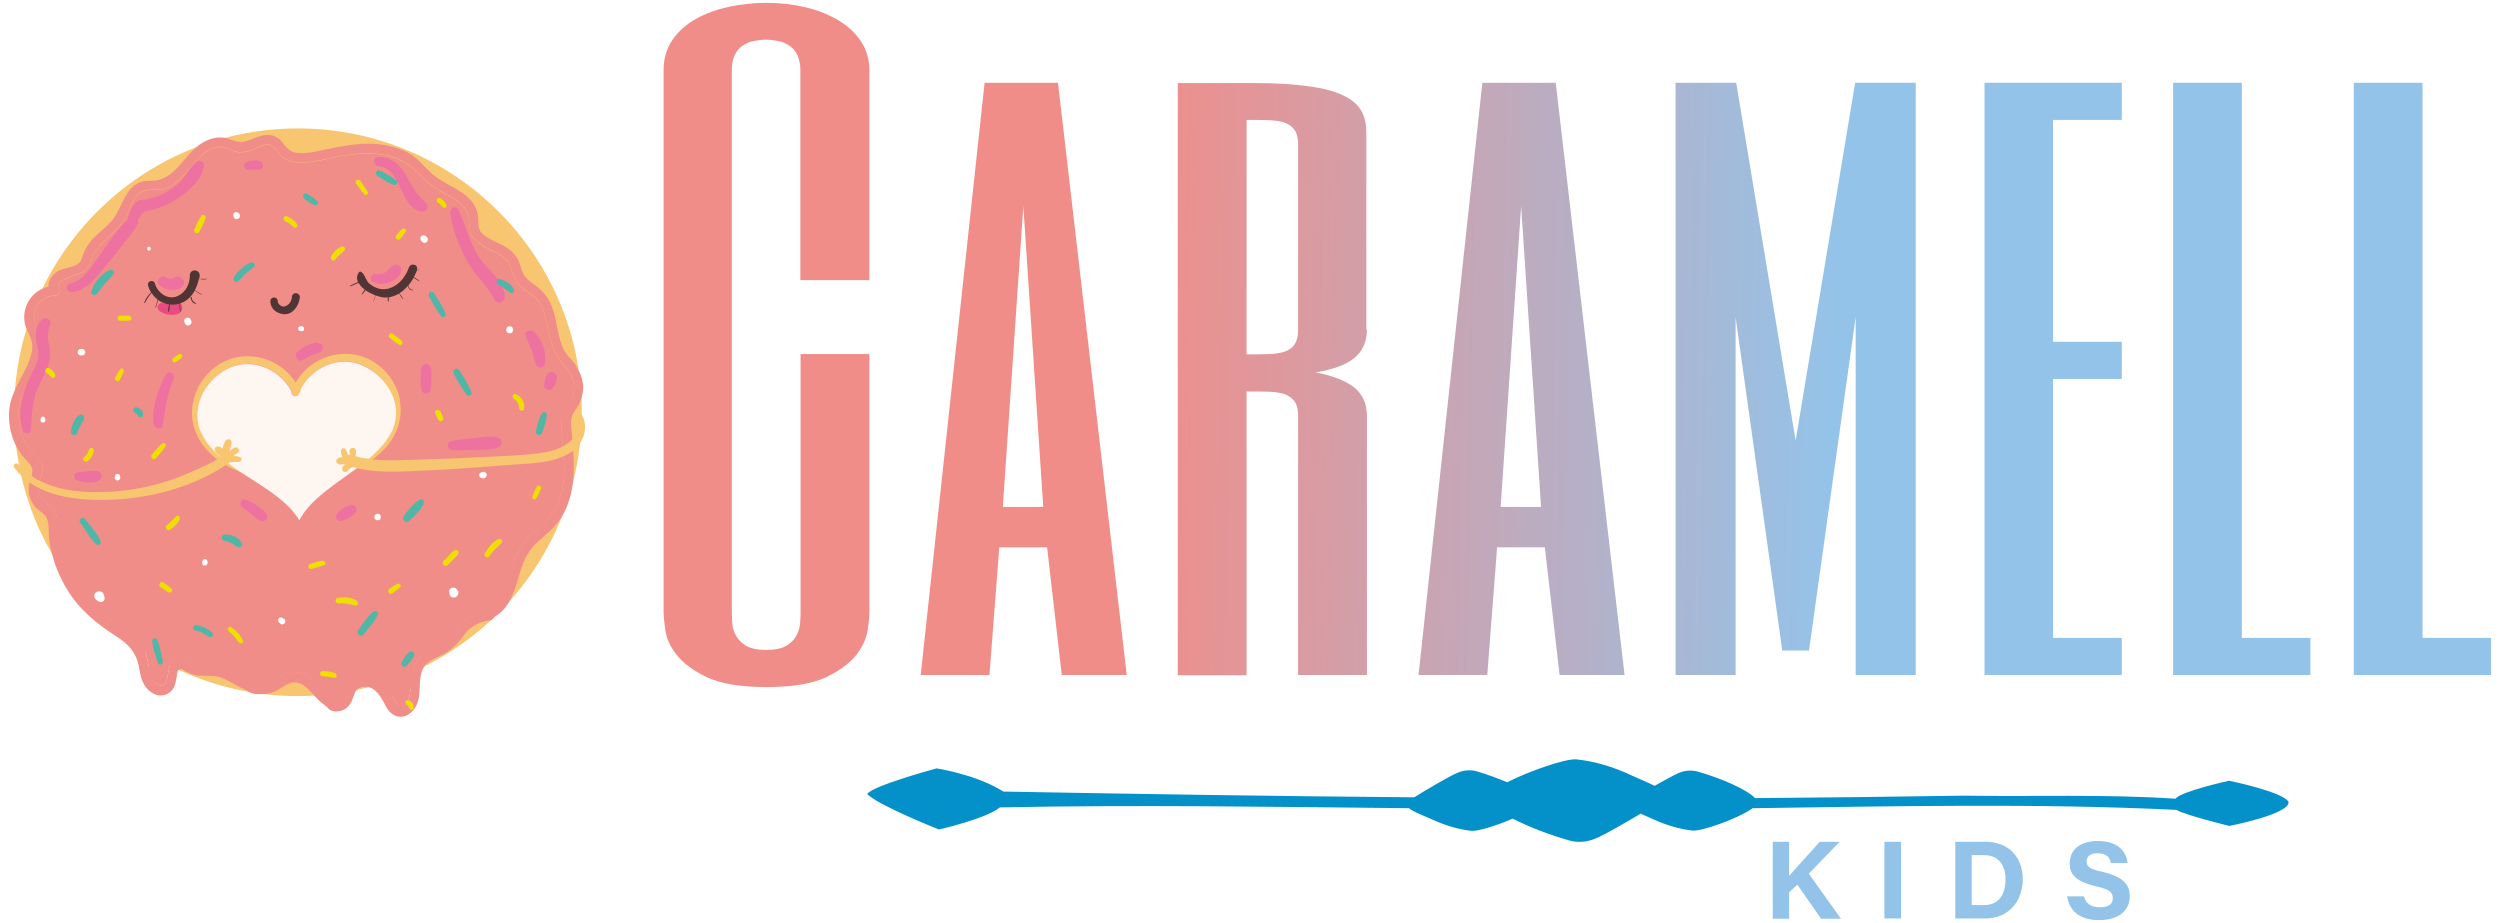 <?xml version="1.0" encoding="UTF-8"?>
<!DOCTYPE svg PUBLIC "-//W3C//DTD SVG 1.1//EN" "http://www.w3.org/Graphics/SVG/1.1/DTD/svg11.dtd">
<!-- Creator: CorelDRAW 2018 -->
<svg xmlns="http://www.w3.org/2000/svg" xml:space="preserve" width="344px" height="127px" version="1.1" style="shape-rendering:geometricPrecision; text-rendering:geometricPrecision; image-rendering:optimizeQuality; fill-rule:evenodd; clip-rule:evenodd"
viewBox="0 0 344 127"
 xmlns:xlink="http://www.w3.org/1999/xlink" id="logo">
 <defs>
  <style type="text/css">
   <![CDATA[
    #logo .fil18 {fill:#0490C9;fill-rule:nonzero}
    #logo .fil8 {fill:#503534;fill-rule:nonzero}
    #logo .fil7 {fill:#50B7A7;fill-rule:nonzero}
    #logo .fil19 {fill:#94C3E9;fill-rule:nonzero}
    #logo .fil3 {fill:#E94B81;fill-rule:nonzero}
    #logo .fil5 {fill:#EC638E;fill-rule:nonzero}
    #logo .fil4 {fill:#ED72A0;fill-rule:nonzero}
    #logo .fil9 {fill:#EFDF00;fill-rule:nonzero}
    #logo .fil1 {fill:#F18D89;fill-rule:nonzero}
    #logo .fil0 {fill:#F8C671;fill-rule:nonzero}
    #logo .fil2 {fill:#FEF7F1;fill-rule:nonzero}
    #logo .fil6 {fill:#FEFEFE;fill-rule:nonzero}
    #logo .fil10 {fill:url(#id0)}
    #logo .fil12 {fill:url(#id1)}
    #logo .fil17 {fill:url(#id2)}
    #logo .fil13 {fill:url(#id3)}
    #logo .fil16 {fill:url(#id4)}
    #logo .fil11 {fill:url(#id5)}
    #logo .fil14 {fill:url(#id6)}
    #logo .fil15 {fill:url(#id7)}
   ]]>
  </style>
  <linearGradient id="id0" gradientUnits="userSpaceOnUse" x1="155.87" y1="48.42" x2="252.57" y2="50.19">
   <stop offset="0" style="stop-opacity:1; stop-color:#F18D89"/>
   <stop offset="1" style="stop-opacity:1; stop-color:#94C3E9"/>
  </linearGradient>
  <linearGradient id="id1" gradientUnits="userSpaceOnUse" xlink:href="#id0" x1="155.79" y1="51.92" x2="252.49" y2="53.68">
  </linearGradient>
  <linearGradient id="id2" gradientUnits="userSpaceOnUse" xlink:href="#id0" x1="180.69" y1="49.44" x2="277.39" y2="51.2">
  </linearGradient>
  <linearGradient id="id3" gradientUnits="userSpaceOnUse" xlink:href="#id0" x1="155.79" y1="51.24" x2="252.49" y2="53">
  </linearGradient>
  <linearGradient id="id4" gradientUnits="userSpaceOnUse" xlink:href="#id0" x1="155.83" y1="49.44" x2="252.53" y2="51.2">
  </linearGradient>
  <linearGradient id="id5" gradientUnits="userSpaceOnUse" xlink:href="#id0" x1="155.79" y1="52.52" x2="252.49" y2="54.28">
  </linearGradient>
  <linearGradient id="id6" gradientUnits="userSpaceOnUse" xlink:href="#id0" x1="155.83" y1="50.49" x2="252.53" y2="52.25">
  </linearGradient>
  <linearGradient id="id7" gradientUnits="userSpaceOnUse" xlink:href="#id0" x1="155.82" y1="49.81" x2="252.53" y2="51.58">
  </linearGradient>
 </defs>
 <g id="Layer_x0020_1">
  <g id="_664370200">
   <g>
    <path class="fil0" d="M80.05 56.72c0,21.56 -17.5,39.06 -39.06,39.06 -21.55,0 -39.05,-17.5 -39.05,-39.06 0,-21.55 17.5,-39.05 39.05,-39.05 21.56,0 39.06,17.5 39.06,39.05z"/>
    <path class="fil1" d="M78.77 54.54c-0.34,1.13 -1.39,1.77 -1.46,3.01 -0.16,2.81 0.52,5.63 0.26,8.45 -0.26,3.04 -1.69,5.37 -4.06,7.21 -1.72,1.35 -2.55,3.04 -3.19,5.1 -0.6,1.96 -1.01,4.25 -2.93,5.38 -0.15,0.11 -0.26,0.22 -0.3,0.37 -1.2,0.19 -2.29,0.64 -3.27,1.43 -0.15,0.04 -0.26,0.11 -0.37,0.26 -1.17,1.58 -2.37,3 -4.21,3.76 -1.31,0.56 -2.1,1.38 -2.48,2.74 -0.41,1.46 -0.03,3.15 -0.78,4.5 -0.79,1.43 -1.62,-0.26 -2,-0.94 -0.37,-0.71 -0.9,-1.35 -1.54,-1.87 -0.93,-0.79 -2.14,-0.98 -3.3,-0.68 -1.46,0.41 -1.58,1.8 -2.14,2.97 -0.53,1.05 -3.34,-2.07 -3.68,-2.41 -0.86,-0.82 -1.88,-1.42 -3.12,-1.35 -1.57,0.11 -2.59,1.65 -4.17,1.73 -1.53,0.04 -3.11,-1.32 -4.46,-1.95 -1.51,-0.72 -2.93,-0.38 -4.51,-0.72 -1.01,-0.18 -2.29,-1.8 -3.34,-0.56 -0.79,0.94 -0.38,2.25 -1.09,3.15 -0.45,0.6 -1.39,-0.26 -1.62,-0.56 -0.3,-0.37 -0.37,-0.94 -0.45,-1.39 -0.18,-0.94 -0.3,-1.8 -0.67,-2.7 -0.53,-1.28 -1.77,-2.18 -2.86,-2.93 -1.54,-1.05 -3.04,-1.95 -4.35,-3.27 -3.08,-3.08 -4.4,-7.1 -4.73,-11.34 -0.04,-0.64 -0.23,-1.43 -0.72,-1.92 -0.9,-0.9 -1.88,-1.31 -1.99,-2.74 -0.07,-0.9 0.56,-1.8 0.64,-2.74 0.07,-0.82 -0.64,-1.5 -1.17,-2.03 -1.53,-1.5 -2.21,-3.64 -2.14,-5.74 0.08,-2.25 1.54,-4.17 2.45,-6.12 0.75,-1.65 0.97,-3.34 0.3,-5.07 -0.42,-1.02 -0.83,-1.8 -0.53,-2.89 0.34,-1.21 1.54,-2.03 2.74,-2.03 0.23,0 0.42,-0.11 0.53,-0.26 0.22,-0.19 0.3,-0.49 0.07,-0.79 -0.82,-1.2 3.12,-1.84 3.65,-2.44 0.45,-0.49 0.63,-0.98 0.86,-1.62 0.3,-0.97 0.94,-1.65 1.69,-2.36 1.01,-0.98 2.1,-1.84 2.85,-3.08 0.75,-1.28 1.05,-3.35 2.63,-3.87 0.83,-0.26 1.88,0 2.74,-0.23 0.57,-0.15 1.13,-0.48 1.62,-0.86 1.39,-1.09 2.33,-2.59 3.56,-3.79 0.83,-0.76 1.88,-1.32 3.01,-1.13 0.79,0.15 1.46,0.71 2.29,0.71 0.64,0 1.24,-0.15 1.84,-0.37 0.83,-0.34 1.88,-1.13 2.74,-0.38 0.53,0.49 0.83,1.13 1.43,1.54 0.45,0.34 1.13,0.53 1.65,0.57 1.77,0.22 3.46,-0.27 5.15,-0.64 3.98,-0.79 8.41,-1.17 11.49,1.95 1.05,1.09 2.03,1.99 3.38,2.74 1.27,0.71 2.78,1.35 3.49,2.67 0.68,1.2 -0.04,2.66 1.01,3.79 0.83,0.9 1.96,1.39 3.05,1.95 0.82,0.42 1.61,0.9 1.95,1.84 0.41,1.05 0.52,1.88 1.35,2.71 0.83,0.82 1.92,1.27 2.63,2.25 0.64,0.94 0.86,2.1 1.09,3.19 0.45,2.18 0.94,4.02 2.48,5.71 1.08,1.2 1.54,2.48 1.08,4.06l-0.07 0.03zm0.53 -4.24c-0.49,-0.68 -1.09,-1.2 -1.54,-1.88 -0.45,-0.64 -0.64,-1.42 -0.83,-2.18 -0.38,-1.46 -0.49,-3 -1.13,-4.39 -0.56,-1.28 -1.42,-2.1 -2.55,-2.89 -0.9,-0.64 -1.35,-1.2 -1.61,-2.29 -0.19,-0.68 -0.46,-1.24 -0.94,-1.77 -0.72,-0.86 -1.88,-1.31 -2.86,-1.8 -0.52,-0.26 -1.05,-0.56 -1.5,-0.98 -0.75,-0.71 -0.41,-1.76 -0.6,-2.66 -0.56,-2.71 -3.46,-3.57 -5.48,-4.92 -1.28,-0.83 -2.14,-2.14 -3.35,-3.04 -1.16,-0.87 -2.59,-1.28 -3.98,-1.54 -3.26,-0.6 -6.57,0.33 -9.76,0.94 -0.71,0.15 -1.39,0.18 -2.1,0.15 -1.09,-0.04 -1.62,-0.68 -2.22,-1.47 -0.71,-0.9 -1.58,-1.16 -2.7,-0.94 -1.62,0.34 -2.41,1.35 -4.17,0.64 -1.43,-0.6 -2.67,-0.45 -4.02,0.3 -2.78,1.58 -3.68,5.37 -7.32,5.3 -2.86,-0.08 -3.5,2.51 -4.62,4.58 -0.68,1.24 -1.92,2.1 -2.89,3.04 -0.94,0.86 -1.51,1.88 -1.88,3.08 -0.45,1.43 -2.59,1.05 -3.61,1.95 -0.6,0.53 -1.05,1.2 -0.97,1.92 -2.22,0.49 -3.68,2.66 -3.27,4.99 0.15,0.79 0.64,1.54 0.9,2.33 0.3,0.9 0.08,1.84 -0.22,2.67 -0.57,1.69 -1.66,3.19 -2.29,4.84 -1.13,2.78 -0.49,6.35 1.46,8.64 0.79,0.9 1.54,1.31 1.05,2.66 -0.26,0.72 -0.41,1.36 -0.34,2.11 0.04,0.64 0.3,1.2 0.64,1.76 0.49,0.79 1.54,1.09 1.88,1.96 0.3,0.75 0.19,1.8 0.26,2.62 0.08,0.75 0.23,1.47 0.42,2.18 0.41,1.65 1.09,3.23 1.95,4.7 1.69,2.89 4.13,4.88 6.87,6.64 1.65,1.05 2.74,2.18 3.12,4.13 0.26,1.54 0.52,2.89 1.95,3.72 0.9,0.53 2.03,0.34 2.67,-0.49 0.3,-0.41 0.45,-0.9 0.52,-1.42 0.08,-0.3 0.08,-0.61 0.15,-0.91 0.15,-0.86 0.94,-0.41 1.39,-0.11 0.98,0.64 2.14,0.53 3.27,0.53 1.24,0 2.37,0.67 3.42,1.27 1.84,1.02 3.6,1.77 5.59,0.76 1.17,-0.61 2.07,-1.62 3.46,-0.87 0.86,0.49 1.54,1.39 2.21,2.07 1.17,1.16 3.16,2.48 4.4,0.71 0.75,-1.05 0.41,-2.44 2.14,-2.44 1.42,-0.04 2.29,1.62 2.81,2.67 0.98,1.84 2.78,1.95 3.98,0.3 1.36,-1.84 -0.11,-4.96 1.96,-6.39 0.94,-0.64 2.02,-0.94 2.93,-1.65 0.93,-0.71 1.65,-1.69 2.36,-2.63 0.04,-0.04 0.11,-0.07 0.15,-0.11 0.83,-0.75 1.84,-1.2 2.93,-1.32 0.34,-0.03 0.53,-0.26 0.6,-0.48 0,0 0,0 0.04,0 2.37,-1.35 2.89,-4.1 3.64,-6.5 0.49,-1.58 1.17,-2.82 2.41,-3.91 1.42,-1.23 2.7,-2.25 3.56,-3.98 1.77,-3.45 1.35,-7.51 1.02,-11.22 -0.12,-1.09 -0.19,-1.92 0.49,-2.82 0.45,-0.6 0.75,-1.2 0.93,-1.92 0.42,-1.46 0,-3.04 -0.86,-4.2l0.08 -0.04z"/>
    <path class="fil1" d="M77.31 57.58c-0.16,2.82 0.52,5.64 0.26,8.45 -0.26,3.05 -1.69,5.38 -4.06,7.22 -1.72,1.35 -2.55,3.04 -3.19,5.1 -0.6,1.95 -1.01,4.25 -2.93,5.37 -0.15,0.12 -0.26,0.23 -0.3,0.38 -1.2,0.19 -2.29,0.64 -3.27,1.43 -0.15,0.03 -0.26,0.11 -0.37,0.26 -1.17,1.58 -2.37,3 -4.21,3.75 -1.31,0.57 -2.1,1.39 -2.48,2.74 -0.41,1.47 -0.03,3.16 -0.78,4.51 -0.79,1.43 -1.62,-0.26 -2,-0.94 -0.37,-0.71 -0.9,-1.35 -1.54,-1.88 -0.93,-0.78 -2.14,-0.97 -3.3,-0.67 -1.46,0.41 -1.58,1.8 -2.14,2.97 -0.53,1.05 -3.34,-2.07 -3.68,-2.41 -0.86,-0.82 -1.88,-1.43 -3.12,-1.35 -1.57,0.11 -2.59,1.65 -4.17,1.73 -1.53,0.03 -3.11,-1.32 -4.46,-1.96 -1.51,-0.71 -2.93,-0.37 -4.51,-0.71 -1.01,-0.19 -2.29,-1.8 -3.34,-0.56 -0.79,0.94 -0.38,2.25 -1.09,3.15 -0.45,0.6 -1.39,-0.26 -1.62,-0.56 -0.3,-0.38 -0.37,-0.94 -0.45,-1.39 -0.18,-0.94 -0.3,-1.8 -0.67,-2.7 -0.53,-1.28 -1.77,-2.18 -2.86,-2.93 -1.54,-1.05 -3.04,-1.96 -4.35,-3.27 -3.08,-3.08 -4.4,-7.1 -4.73,-11.34 -0.04,-0.64 -0.23,-1.43 -0.72,-1.92 -0.9,-0.9 -1.88,-1.31 -1.99,-2.74 -0.07,-0.9 0.56,-1.8 0.64,-2.74 0.07,-0.83 -0.64,-1.5 -1.17,-2.03 -1.53,-1.5 -2.21,-3.64 -2.14,-5.74 0.08,-2.26 1.54,-4.17 2.45,-6.12 0.75,-1.66 0.97,-3.35 0.3,-5.07 -0.42,-1.02 -0.83,-1.81 -0.53,-2.9 0.34,-1.2 1.54,-2.02 2.74,-2.02 0.23,0 0.42,-0.12 0.53,-0.27 0.22,-0.18 0.3,-0.48 0.07,-0.79 -0.82,-1.2 3.12,-1.84 3.65,-2.44 0.45,-0.48 0.63,-0.97 0.86,-1.61 0.3,-0.98 0.94,-1.65 1.69,-2.37 1.01,-0.97 2.1,-1.84 2.85,-3.08 0.75,-1.27 1.05,-3.34 2.63,-3.86 0.83,-0.27 1.88,0 2.74,-0.23 0.57,-0.15 1.13,-0.49 1.62,-0.86 1.39,-1.09 2.33,-2.59 3.56,-3.8 0.83,-0.75 1.88,-1.31 3.01,-1.12 0.79,0.15 1.46,0.71 2.29,0.71 0.64,0 1.24,-0.15 1.84,-0.38 0.83,-0.33 1.88,-1.12 2.74,-0.37 0.53,0.49 0.83,1.13 1.43,1.54 0.45,0.34 1.13,0.53 1.65,0.56 1.77,0.23 3.46,-0.26 5.15,-0.64 3.98,-0.78 8.41,-1.16 11.49,1.96 1.05,1.09 2.03,1.99 3.38,2.74 1.27,0.71 2.78,1.35 3.49,2.66 0.68,1.21 -0.04,2.67 1.01,3.8 0.83,0.9 1.96,1.39 3.05,1.95 0.82,0.41 1.61,0.9 1.95,1.84 0.41,1.05 0.52,1.88 1.35,2.7 0.83,0.83 1.92,1.28 2.63,2.26 0.64,0.94 0.86,2.1 1.09,3.19 0.45,2.18 0.94,4.02 2.48,5.71 1.08,1.2 1.54,2.48 1.08,4.05 -0.33,1.13 -1.38,1.77 -1.46,3.01l-0.07 0.03z"/>
    <path class="fil0" d="M53.57 58.94c-2.25,5.33 -9.84,5.1 -12.47,10.1 -2.85,-4.85 -10.4,-4.28 -12.95,-9.5 -1.62,-3.34 -0.04,-7.21 3.19,-8.83 3.19,-1.61 7.02,-0.07 8.71,2.93 0,0.04 0.04,0.04 0.04,0.08 0,0.11 0.04,0.26 0.08,0.37 0.03,0.19 0.22,0.34 0.37,0.38 0.23,0.07 0.49,-0.04 0.6,-0.26 0.08,-0.15 0.15,-0.27 0.23,-0.42 0.07,-0.11 0.07,-0.22 0.07,-0.34 1.62,-2.96 5.26,-4.65 8.49,-3.19 3.27,1.47 5.07,5.26 3.6,8.68l0.04 0zm1.47 -3.91c-0.64,-3.27 -3.42,-6.01 -6.84,-6.31 -3.08,-0.26 -5.97,1.28 -7.51,3.91 -1.65,-2.56 -4.66,-3.94 -7.7,-3.53 -3.38,0.45 -6.01,3.34 -6.49,6.64 -0.53,3.54 1.57,6.5 4.5,8.23 3.31,1.91 8.04,2.55 9.58,6.57 0.11,0.3 0.37,0.38 0.6,0.34 0.19,0 0.37,-0.11 0.45,-0.38 1.35,-4.05 6.05,-4.95 9.24,-7.02 2.85,-1.84 4.81,-4.92 4.13,-8.41l0.04 -0.04z"/>
    <path class="fil2" d="M54.13 58.9c-2.25,5.33 -10.32,7.7 -12.95,12.69 -2.85,-4.84 -10.89,-6.72 -13.45,-11.94 -1.61,-3.34 0.38,-7.28 3.57,-8.9 3.2,-1.61 7.03,-0.07 8.71,2.93 0,0.04 0.04,0.04 0.04,0.07 0,0.12 0.04,0.27 0.08,0.38 0.04,0.19 0.22,0.34 0.37,0.38 0.23,0.07 0.49,-0.04 0.6,-0.27 0.08,-0.15 0.15,-0.26 0.23,-0.41 0.07,-0.11 0.07,-0.23 0.07,-0.34 1.62,-2.96 5.26,-4.65 8.49,-3.19 3.27,1.46 5.64,5.22 4.17,8.64l0.07 -0.04z"/>
    <path class="fil1" d="M13.65 83.95c-1.31,-1.92 -2.63,-3.61 -3.45,-5.79 -0.83,-2.1 -1.2,-4.39 -1.24,-6.64 0,-0.75 -1.13,-0.75 -1.17,0 -0.15,4.54 1.36,10.06 4.89,13.18 0.48,0.45 1.35,-0.15 0.93,-0.75l0.04 0z"/>
    <path class="fil1" d="M20.15 88.98c-0.98,-1.77 -2.25,-3.27 -3.76,-4.58 -0.52,-0.45 -1.27,0.3 -0.75,0.75 1.43,1.28 2.59,2.74 3.57,4.39 0.38,0.64 1.32,0.08 0.98,-0.56l-0.04 0z"/>
    <path class="fil1" d="M22.14 93.11c-0.04,-0.3 -0.3,-0.53 -0.53,-0.71 -0.18,-0.19 -0.37,-0.42 -0.56,-0.6 -0.22,-0.23 -0.6,-0.23 -0.83,0 -0.26,0.26 -0.18,0.56 0,0.82 0.15,0.19 0.31,0.38 0.46,0.6 0.22,0.27 0.37,0.53 0.71,0.64 0.45,0.15 0.82,-0.34 0.75,-0.75z"/>
    <path class="fil1" d="M26.91 62.02c-0.9,-1.36 -1.62,-2.82 -1.8,-4.47 -0.19,-1.62 0.26,-3.08 0.67,-4.62 0.15,-0.64 -0.75,-1.32 -1.2,-0.71 -2.33,3 -1.43,8.18 1.46,10.47 0.46,0.38 1.28,-0.11 0.91,-0.67l-0.04 0z"/>
    <path class="fil1" d="M36.82 68.81c-1.12,-1.09 -2.63,-2.06 -4.05,-2.78 -0.57,-0.26 -1.17,0.42 -0.68,0.87 1.13,1.05 2.55,2.18 3.98,2.85 0.6,0.3 1.28,-0.45 0.75,-0.97l0 0.03z"/>
    <path class="fil1" d="M56.01 49.81c-0.45,-0.56 -1.2,0.08 -1.12,0.64 0.26,1.39 0.82,2.63 0.94,4.09 0.11,1.51 -0.27,2.93 -0.38,4.4 -0.08,0.71 0.98,0.94 1.31,0.34 1.39,-2.52 1.13,-7.22 -0.75,-9.47z"/>
    <path class="fil1" d="M46.85 67.95c-0.38,0.15 -0.68,0.53 -0.98,0.79 -0.3,0.3 -0.56,0.6 -0.78,0.97 -0.34,0.53 0.33,1.17 0.86,0.87 0.37,-0.23 0.67,-0.49 0.98,-0.79 0.3,-0.3 0.63,-0.56 0.78,-0.94 0.27,-0.6 -0.26,-1.13 -0.86,-0.86l0 -0.04z"/>
    <path class="fil1" d="M28 65.77c-1.58,0.57 -2.97,1.62 -4.51,2.25 -1.58,0.68 -3.23,1.09 -4.92,1.36 -3.64,0.6 -6.95,-0.19 -10.51,-0.79 -0.6,-0.11 -1.02,0.67 -0.45,1.05 3.08,1.84 7.28,1.95 10.74,1.54 1.91,-0.23 3.75,-0.75 5.55,-1.47 1.62,-0.63 3.61,-1.46 4.7,-2.85 0.37,-0.45 0.04,-1.35 -0.64,-1.09l0.04 0z"/>
    <path class="fil1" d="M76.29 62.96c-2.1,0.15 -4.2,0.78 -6.27,1.16 -2.25,0.38 -4.54,0.6 -6.83,0.79 -2.22,0.15 -4.44,0.19 -6.65,0.15 -2.37,0 -4.77,-0.3 -7.14,-0.26 -0.82,0 -1.01,1.23 -0.18,1.42 4.43,1.17 9.42,0.98 13.97,0.72 2.29,-0.15 4.58,-0.42 6.87,-0.76 2.21,-0.33 4.65,-0.6 6.72,-1.5 0.86,-0.37 0.41,-1.8 -0.49,-1.76l0 0.04z"/>
    <path class="fil1" d="M55.26 40.46c-0.6,0 -1.16,0.34 -1.73,0.49 -0.6,0.15 -1.27,0.07 -1.87,0.04 -0.57,-0.04 -0.79,0.79 -0.3,1.05 1.2,0.64 3.71,0.75 4.5,-0.57 0.27,-0.45 -0.07,-1.01 -0.6,-1.05l0 0.04z"/>
    <path class="fil3" d="M25.07 42.15c-0.11,-0.45 -0.56,-0.64 -1.02,-0.56 -0.56,0.11 -1.01,0.26 -1.61,0.11 -0.68,-0.19 -1.05,0.75 -0.45,1.13 0.79,0.48 1.84,0.71 2.7,0.26 0.3,-0.19 0.45,-0.56 0.38,-0.9l0 -0.04z"/>
    <path class="fil1" d="M18.31 45.79c-0.9,0.12 -1.99,0.23 -2.82,0.64 -0.04,0 -0.07,0.04 -0.15,0.04 -0.3,0.04 -0.56,0.11 -0.86,0.23 -0.41,0.15 -0.6,0.41 -0.64,0.71 -0.38,0.52 -0.08,1.31 0.68,1.35 1.27,0.08 2.32,-0.22 3.53,-0.64 0.3,-0.11 0.48,-0.37 0.56,-0.67 0.04,-0.04 0.11,-0.04 0.15,-0.08 0.68,-0.41 0.45,-1.73 -0.45,-1.61l0 0.03z"/>
    <path class="fil1" d="M63.94 43.39c-0.12,-0.19 -0.27,-0.34 -0.53,-0.38 -1.09,-0.22 -2.21,-0.03 -3.27,0.38 -0.56,0.11 -1.12,0.3 -1.65,0.53 -0.67,0.3 -0.22,1.16 0.34,1.23 0.07,0 0.11,0 0.15,0 0.15,0.15 0.34,0.23 0.56,0.23 1.39,-0.04 2.63,-0.38 3.98,-0.6 0.75,-0.11 0.79,-0.94 0.42,-1.43l0 0.04z"/>
    <path class="fil1" d="M36.82 93.52c-0.45,0.34 -0.82,0.6 -1.39,0.6 -0.79,0 -1.24,-0.97 -1.69,-1.5 -0.48,-0.6 -1.42,-1.05 -2.14,-0.71 -0.03,-0.19 -0.11,-0.34 -0.3,-0.41 -0.79,-0.38 -1.65,-0.34 -2.55,-0.34 -1.05,0 -2.18,-0.12 -3.16,0.22 -0.52,0.19 -0.52,0.87 0,1.05 0.91,0.3 1.88,0.23 2.82,0.23 0.9,0.04 1.88,0.19 2.74,0 0,0 0,0 0,0 0.04,0.22 0.23,0.41 0.49,0.38 0.11,0.07 0.23,0.11 0.38,0.11 0.07,0 0.15,0 0.18,-0.04 0.91,0.41 1.43,1.99 2.48,2.29 1.05,0.3 2.44,0.04 3.01,-1.01 0.26,-0.53 -0.3,-1.24 -0.87,-0.87z"/>
    <path class="fil1" d="M54.59 96.94c0.07,0.04 -0.04,-0.07 0,0l0 0z"/>
    <path class="fil1" d="M55.34 97.2c-0.12,-0.07 -0.27,-0.11 -0.42,-0.11 -0.03,0 -0.07,-0.04 -0.11,-0.04 0,0 0,0 -0.04,0 -0.03,0 -0.07,-0.03 -0.11,-0.03 0,0 0,0 -0.04,-0.04 -0.03,0 -0.03,-0.04 -0.07,-0.04 0,0 0,0 0,0 0,0 0,0 0,-0.04 0,0 0,0 0,0 0,0 0,0 0,0 -0.19,-0.22 -0.49,-0.33 -0.75,-0.18 0.11,-0.12 0.18,-0.23 0.18,-0.42 0.15,-2.48 -2.21,-4.58 -4.65,-3.75 -1.13,0.37 -1.88,1.61 -2.29,2.66 -0.08,0.15 -0.53,1.58 -1.09,0.79 -0.23,-0.3 -0.41,-0.56 -0.68,-0.86 -0.49,-0.6 -1.2,-1.13 -1.87,-1.47 -0.61,-0.3 -1.32,0.49 -0.76,0.98 0.94,0.86 1.66,1.8 2.48,2.78 0.57,0.68 1.73,0.56 2.33,0.04 0.86,-0.83 0.94,-2.03 1.5,-3.05 0.6,-1.05 1.99,-1.05 2.89,-0.37 0.68,0.52 0.83,1.46 0.94,2.25 0.08,0.53 0.57,0.68 0.9,0.53 -0.18,0.19 -0.22,0.45 -0.11,0.71 0.11,0.27 0.38,0.57 0.64,0.68 0.41,0.19 0.86,0.26 1.24,-0.04 0.3,-0.3 0.19,-0.75 -0.11,-0.94l0 -0.04z"/>
    <path class="fil1" d="M54.59 96.94l0 0c0,0 0,0 0,0l0 0c0,0 0,0 0,0z"/>
    <path class="fil1" d="M57.18 92.4c-0.19,-0.38 -0.75,-0.42 -1.05,-0.15 -0.3,0.3 -0.34,0.67 -0.45,1.01 -0.12,0.3 -0.27,0.6 -0.38,0.94 -0.23,0.64 0.68,1.13 1.09,0.64 0.52,-0.6 1.09,-1.69 0.71,-2.48l0.08 0.04z"/>
    <path class="fil1" d="M61.87 87.1c-1.28,0.42 -2.4,1.43 -3.3,2.33 -0.53,0.53 0.26,1.28 0.82,0.83 0.45,-0.38 0.9,-0.72 1.39,-1.02 0.53,-0.34 1.13,-0.6 1.62,-0.97 0.56,-0.42 0.22,-1.39 -0.49,-1.17l-0.04 0z"/>
    <path class="fil1" d="M69.98 77.83c-0.79,1.09 -1.35,2.32 -2.1,3.49 -0.3,0.49 -0.6,0.94 -0.94,1.39 -0.34,0.49 -0.83,0.67 -1.24,1.09 -0.34,0.34 -0.22,1.05 0.3,1.16 1.2,0.26 1.96,-0.79 2.59,-1.69 1.02,-1.5 2.03,-3.27 2.48,-5.03 0.15,-0.68 -0.71,-0.98 -1.09,-0.45l0 0.04z"/>
    <path class="fil1" d="M39.56 44.4c-0.22,-0.11 -0.45,-0.15 -0.67,-0.11 -0.11,0.04 -0.23,0.11 -0.34,0.15 -0.08,0.04 -0.11,0.08 -0.19,0.11 -0.22,0.12 -0.37,0.34 -0.45,0.6 -0.07,0.31 0.04,0.68 0.34,0.83 0.19,0.11 0.45,0.23 0.68,0.11 0.07,-0.03 0.11,-0.03 0.18,-0.07l0.19 -0.08c0.15,-0.03 0.26,-0.11 0.38,-0.22 0.11,-0.11 0.18,-0.26 0.22,-0.42 0.08,-0.33 -0.04,-0.71 -0.37,-0.9l0.03 0z"/>
    <path class="fil4" d="M22.82 51.54c-1.09,1.95 -1.96,4.54 -1.69,6.8 0.07,0.64 1.16,0.94 1.27,0.18 0.34,-2.25 0.57,-4.24 1.5,-6.34 0.3,-0.72 -0.67,-1.32 -1.05,-0.64l-0.03 0z"/>
    <path class="fil4" d="M59.05 50.23c-0.22,-0.23 -0.6,-0.23 -0.82,0 -0.45,0.41 -0.34,0.97 -0.34,1.5 0,0.64 -0.04,1.31 0.11,1.95 0.15,0.64 1.09,0.64 1.24,0 0.15,-0.56 0.12,-1.13 0.12,-1.73 0,-0.6 0.15,-1.27 -0.34,-1.72l0.03 0z"/>
    <path class="fil4" d="M48.24 69.49c-0.71,0.19 -1.35,0.6 -1.84,1.16 -0.41,0.45 0,1.21 0.6,1.02 0.71,-0.19 1.39,-0.53 1.88,-1.09 0.45,-0.49 0,-1.28 -0.64,-1.09z"/>
    <path class="fil4" d="M36.75 70.95c-0.23,-0.6 -0.79,-0.97 -1.32,-1.35 -0.52,-0.37 -1.09,-0.64 -1.65,-0.86 -0.67,-0.26 -0.94,0.71 -0.45,1.05 0.41,0.3 0.83,0.64 1.24,0.94 0.45,0.34 0.83,0.83 1.39,0.98 0.45,0.11 0.94,-0.3 0.79,-0.79l0 0.03z"/>
    <path class="fil4" d="M44.03 47.3c-0.6,-0.3 -1.2,0 -1.72,0.22 -0.53,0.23 -1.02,0.53 -1.43,0.94 -0.56,0.53 0.15,1.46 0.82,1.05 0.38,-0.22 0.79,-0.45 1.21,-0.64 0.45,-0.18 0.97,-0.18 1.31,-0.56 0.26,-0.3 0.26,-0.83 -0.15,-1.05l-0.04 0.04z"/>
    <path class="fil4" d="M5.92 43.88c-0.83,0.56 -0.98,1.42 -0.98,2.4 0,0.75 0.22,1.5 0.34,2.26 0.11,0.93 -0.38,1.84 -0.79,2.62 -1.28,2.44 -2.22,5.3 -1.35,8.04 0.19,0.64 1.09,0.49 1.12,-0.15 0.08,-1.32 0.12,-2.59 0.38,-3.87 0.26,-1.31 0.86,-2.44 1.46,-3.6 0.49,-0.98 0.83,-1.96 0.79,-3.04 0,-0.53 -0.15,-1.09 -0.26,-1.62 -0.15,-0.86 0.04,-1.5 0.3,-2.29 0.19,-0.53 -0.49,-1.09 -0.98,-0.75l-0.03 0z"/>
    <path class="fil4" d="M26.95 22.32c-0.79,0.68 -1.21,1.69 -1.92,2.44 -0.86,0.94 -2.03,1.69 -3.19,2.18 -0.49,0.19 -0.98,0.34 -1.5,0.45 -0.42,0.12 -0.98,0.04 -1.35,0.27 -0.79,0.45 -1.24,1.69 -1.43,2.59 -1.35,1.12 -2.44,2.93 -3.46,4.32 -1.16,1.57 -2.36,3.98 -4.47,4.46 -0.78,0.19 -0.41,1.24 0.3,1.17 2.03,-0.26 3.23,-1.95 4.47,-3.42 0.87,-1.05 1.73,-2.14 2.59,-3.23 0.72,-0.9 1.54,-1.76 1.96,-2.85 0.04,-0.15 0.04,-0.27 0,-0.42 0.19,-0.26 0.37,-0.56 0.56,-0.82 0.38,-0.57 0.98,-0.45 1.62,-0.64 1.08,-0.26 2.1,-0.75 3.04,-1.31 1.57,-0.98 3.68,-2.75 3.9,-4.7 0.08,-0.64 -0.75,-0.82 -1.16,-0.49l0.04 0z"/>
    <path class="fil4" d="M35.88 22.21c-0.6,-0.26 -1.31,-0.11 -1.91,0.08 -0.68,0.22 -0.41,1.2 0.3,1.08 0.49,-0.07 0.98,0.04 1.46,-0.03 0.53,-0.08 0.6,-0.9 0.15,-1.13z"/>
    <path class="fil4" d="M58.79 28.18c-0.49,-0.64 -1.12,-1.13 -1.61,-1.84 -0.49,-0.71 -0.87,-1.5 -1.32,-2.25 -0.82,-1.39 -2.06,-2.59 -3.79,-2.48 -0.83,0.04 -0.79,1.16 0,1.24 3.3,0.34 2.85,5.71 5.93,6.27 0.49,0.07 1.13,-0.45 0.75,-0.94l0.04 0z"/>
    <path class="fil4" d="M66.08 35.62c-1.47,-2.07 -1.92,-4.51 -3.01,-6.76 -0.34,-0.72 -1.24,-0.15 -1.12,0.49 0.3,2.17 1.16,4.39 2.17,6.3 0.53,1.06 1.24,1.99 2.03,2.86 0.79,0.9 1.35,1.73 1.92,2.78 0.37,0.67 1.35,0.34 1.39,-0.38 0.07,-2.1 -2.29,-3.72 -3.38,-5.29z"/>
    <path class="fil4" d="M73.36 45.61c-0.45,-0.34 -1.27,-0.04 -1.05,0.6 0.23,0.64 0.56,1.24 0.79,1.87 0.26,0.64 0.38,1.32 0.6,1.99 0.23,0.57 1.16,0.72 1.28,0 0.26,-1.53 -0.38,-3.49 -1.62,-4.46z"/>
    <path class="fil4" d="M76.14 51.2c-0.34,-0.07 -0.64,0.08 -0.83,0.34 -0.26,0.41 -0.45,0.94 -0.45,1.43 0,0.22 0.12,0.45 0.34,0.6 0.27,0.15 0.6,0.11 0.83,-0.12 0.37,-0.41 0.56,-0.97 0.6,-1.54 0.04,-0.3 -0.23,-0.6 -0.53,-0.67l0.04 -0.04z"/>
    <path class="fil4" d="M68.52 60.18c-0.98,-0.27 -2.03,-0.04 -3.01,0.07 -1.16,0.11 -2.29,0.26 -3.45,0.45 -0.71,0.12 -0.53,1.2 0.15,1.24 1.09,0.04 2.18,0 3.3,-0.04 0.98,-0.03 2.11,0.04 3.01,-0.33 0.6,-0.23 0.75,-1.17 0,-1.36l0 -0.03z"/>
    <path class="fil4" d="M13.46 64.83c-0.45,-0.11 -0.9,-0.03 -1.35,0 -0.52,0.04 -1.01,0.12 -1.5,0.19 -0.56,0.08 -0.49,0.94 0,1.09 0.86,0.26 2.18,0.49 3.04,0 0.53,-0.3 0.42,-1.09 -0.15,-1.24l-0.04 -0.04z"/>
    <path class="fil4" d="M54.13 36.52c-0.45,0.22 -0.63,0.67 -1.05,0.94 -0.45,0.26 -0.97,0.3 -1.5,0.26 -0.56,-0.04 -0.82,0.86 -0.3,1.09 0.71,0.3 1.47,0.34 2.22,0.07 0.75,-0.26 1.69,-0.86 1.72,-1.76 0,-0.56 -0.6,-0.86 -1.09,-0.6z"/>
    <path class="fil4" d="M25.18 38.47c-0.3,-0.52 -0.94,-0.52 -1.35,-0.19 -0.26,0.23 -0.79,0 -1.01,-0.15 -0.68,-0.45 -1.51,0.6 -0.87,1.13 0.79,0.68 1.77,0.79 2.74,0.45 0.53,-0.19 0.83,-0.79 0.53,-1.28l-0.04 0.04z"/>
    <path class="fil5" d="M18.12 24.88c0,0 0,0.03 0,0.03 0,0 0,-0.03 0,-0.03z"/>
    <path class="fil6" d="M11.29 48.01c-0.04,0 -0.08,0 -0.15,0 -0.27,0 -0.45,0.19 -0.45,0.45 0,0.26 0.18,0.45 0.45,0.45 0.03,0 0.07,0 0.15,0 0.26,0 0.45,-0.22 0.45,-0.45 0,-0.23 -0.23,-0.49 -0.45,-0.45z"/>
    <path class="fil6" d="M32.65 29.23c-0.03,0 -0.07,-0.04 -0.11,-0.04 0.11,0 -0.04,0 -0.07,0 -0.12,0 -0.23,0.04 -0.3,0.16 -0.12,0.11 -0.12,0.3 -0.04,0.41 0,0.15 0.11,0.26 0.22,0.34 0.19,0.11 0.49,0.03 0.61,-0.15 0.15,-0.27 0.03,-0.6 -0.27,-0.72l-0.04 0z"/>
    <path class="fil6" d="M26.16 43.84c-0.12,-0.11 -0.27,-0.15 -0.42,-0.11 -0.22,0 -0.41,0.22 -0.41,0.45 0,0.07 0.04,0.15 0.08,0.19 0.03,0.15 0.11,0.3 0.22,0.37 0.23,0.11 0.49,0.04 0.64,-0.15 0.15,-0.22 0.08,-0.49 -0.07,-0.67l-0.04 -0.08z"/>
    <path class="fil6" d="M20.49 33.96c-0.34,0 -0.34,0.53 0,0.53 0.34,0 0.34,-0.53 0,-0.53z"/>
    <path class="fil6" d="M70.13 44.89c-0.64,0 -0.64,0.98 0,0.98 0.64,0 0.64,-0.98 0,-0.98z"/>
    <path class="fil6" d="M58.75 32.65c-0.03,-0.04 -0.11,-0.08 -0.15,-0.15 -0.18,-0.15 -0.45,-0.19 -0.63,0 -0.19,0.19 -0.15,0.45 0,0.64 0.03,0.04 0.07,0.11 0.15,0.15 0.15,0.19 0.48,0.15 0.63,0 0.15,-0.19 0.19,-0.49 0,-0.64z"/>
    <path class="fil6" d="M53.42 39.71c-0.41,0 -0.41,0.64 0,0.64 0.41,0 0.41,-0.64 0,-0.64z"/>
    <path class="fil6" d="M41.44 44.89c-0.07,0 -0.11,0 -0.19,0.04 -0.3,0.04 -0.3,0.56 0,0.6 0.08,0 0.12,0 0.19,0.04 0.23,0.04 0.41,-0.08 0.41,-0.34 0,-0.23 -0.22,-0.38 -0.41,-0.34z"/>
    <path class="fil6" d="M63 81.36c-0.08,-0.15 -0.15,-0.34 -0.3,-0.42 -0.19,-0.11 -0.49,-0.11 -0.64,0 -0.19,0.12 -0.34,0.34 -0.23,0.57 0,0.03 0,0.03 0.04,0.03 0,0 0,0 0,0 -0.04,0.19 0,0.38 0.15,0.53 0.23,0.22 0.56,0.19 0.83,0 0.19,-0.19 0.3,-0.53 0.19,-0.79l-0.04 0.08z"/>
    <path class="fil6" d="M66.53 64.95c-0.04,0 -0.08,0 -0.15,0 -0.23,0.03 -0.45,0.18 -0.45,0.41 0,0.26 0.18,0.41 0.45,0.45 0.03,0 0.07,0 0.15,0 0.22,0.04 0.45,-0.23 0.45,-0.45 0,-0.23 -0.19,-0.45 -0.45,-0.45l0 0.04z"/>
    <path class="fil6" d="M39.11 85.22c-0.03,-0.03 -0.11,-0.07 -0.15,-0.15 -0.15,-0.11 -0.33,-0.15 -0.49,-0.07 -0.07,0.04 -0.11,0.07 -0.15,0.15 -0.07,0.15 -0.07,0.38 0.08,0.49 0.04,0.04 0.07,0.11 0.15,0.15 0.38,0.41 0.98,-0.23 0.6,-0.6l-0.04 0.03z"/>
    <path class="fil6" d="M28.56 77.3c0,-0.11 -0.04,-0.19 -0.11,-0.26 -0.11,-0.15 -0.38,-0.15 -0.49,0 -0.04,0.07 -0.08,0.11 -0.11,0.19 -0.04,0.07 -0.04,0.15 -0.04,0.22 -0.04,0.19 0.19,0.38 0.38,0.38 0.18,0 0.41,-0.19 0.37,-0.38 0,-0.04 0,-0.07 0,-0.15z"/>
    <path class="fil6" d="M51.96 70.69c-0.6,0 -0.6,0.9 0,0.9 0.6,0 0.6,-0.9 0,-0.9z"/>
    <path class="fil6" d="M14.33 81.99l0 0c-0.04,-0.11 -0.08,-0.18 -0.11,-0.3 -0.19,-0.41 -0.76,-0.41 -1.06,-0.15 -0.33,0.34 -0.22,0.79 0.15,1.06 0.08,0.03 0.12,0.07 0.19,0.11 0.19,0.15 0.42,0.19 0.64,0.07 0.26,-0.15 0.34,-0.49 0.19,-0.75l0 -0.04z"/>
    <path class="fil6" d="M16.54 65.62c0,-0.04 -0.03,-0.11 -0.03,-0.15 -0.08,-0.34 -0.6,-0.34 -0.68,0 0,0.04 -0.04,0.11 -0.04,0.15 -0.07,0.26 0.12,0.49 0.38,0.49 0.26,0 0.45,-0.26 0.37,-0.49z"/>
    <path class="fil6" d="M6.22 57.73c0,-0.07 -0.04,-0.11 -0.04,-0.18 -0.04,-0.3 -0.53,-0.3 -0.56,0 0,0.07 -0.04,0.11 -0.04,0.18 -0.04,0.23 0.07,0.42 0.34,0.42 0.22,0 0.37,-0.23 0.34,-0.42l-0.04 0z"/>
    <path class="fil7" d="M34.61 36.11c-0.6,0.15 -1.09,0.56 -1.54,0.97 -0.38,0.34 -1.05,0.98 -0.9,1.5 0.03,0.12 0.15,0.23 0.26,0.23 0.49,-0.04 0.83,-0.64 1.16,-0.98 0.42,-0.41 0.94,-0.71 1.36,-1.09 0.3,-0.26 0,-0.71 -0.38,-0.63l0.04 0z"/>
    <path class="fil7" d="M43.62 27.66c-0.34,-0.42 -0.9,-0.68 -1.31,-0.98 -0.46,-0.3 -0.87,0.41 -0.42,0.71 0.45,0.3 0.9,0.68 1.43,0.83 0.38,0.11 0.56,-0.34 0.34,-0.6l-0.04 0.04z"/>
    <path class="fil7" d="M64.88 53.98c-0.42,-1.09 -1.06,-2.07 -1.69,-3.04 -0.31,-0.49 -1.02,-0.08 -0.76,0.45 0.53,1.05 1.09,2.06 1.81,2.97 0.22,0.3 0.79,-0.04 0.64,-0.38z"/>
    <path class="fil7" d="M57.7 68.78c-0.86,0.52 -1.5,1.39 -2.1,2.17 -0.41,0.49 0.23,1.21 0.71,0.72 0.72,-0.68 1.54,-1.39 1.99,-2.33 0.19,-0.38 -0.18,-0.83 -0.6,-0.6l0 0.04z"/>
    <path class="fil7" d="M51.32 84.17c-0.83,0.72 -1.43,1.73 -2.07,2.59 -0.3,0.42 0.42,0.98 0.75,0.57 0.68,-0.87 1.51,-1.69 1.96,-2.67 0.18,-0.41 -0.27,-0.75 -0.6,-0.49l-0.04 0z"/>
    <path class="fil7" d="M29.24 87.14c-0.49,-0.64 -1.43,-0.98 -2.18,-1.13 -0.49,-0.07 -0.71,0.64 -0.19,0.75 0.34,0.08 0.68,0.15 1.01,0.34 0.31,0.15 0.57,0.38 0.91,0.53 0.3,0.15 0.71,-0.19 0.48,-0.49l-0.03 0z"/>
    <path class="fil7" d="M13.8 74.37c-0.45,-1.05 -1.39,-2.03 -2.06,-2.93 -0.34,-0.41 -1.05,-0.03 -0.72,0.42 0.68,0.97 1.28,2.17 2.18,3 0.38,0.34 0.83,-0.08 0.64,-0.49l-0.04 0z"/>
    <path class="fil7" d="M10.95 57.1c-0.71,0.37 -1.05,1.42 -1.2,2.18 -0.15,0.6 0.71,0.82 0.9,0.26 0.11,-0.34 0.26,-0.64 0.41,-0.94 0.19,-0.34 0.41,-0.64 0.53,-1.02 0.07,-0.37 -0.3,-0.67 -0.64,-0.48z"/>
    <path class="fil7" d="M15.08 37.16c-1.2,0.52 -2.1,1.69 -2.52,2.93 -0.15,0.48 0.53,0.71 0.79,0.33 0.68,-0.94 1.43,-1.76 2.22,-2.63 0.3,-0.37 -0.08,-0.82 -0.49,-0.63z"/>
    <path class="fil7" d="M18.69 56.05c-0.42,-0.04 -0.49,0.63 -0.12,0.75 0.04,0 0.08,0 0.08,0.03 0,0 0.04,0.04 0.07,0.04 0,0 0,0 0,0 0,0 0,0 0.04,0.04 0.04,0.04 0.04,0.04 0.08,0.07 0,0 0,0 0,0 0,0 0,0 0,0 0.03,0.04 0.07,0.12 0.11,0.15 -0.04,-0.07 0,0.04 0.04,0.04 0.03,0.04 0.03,0.08 0.03,0.11 0.08,0.15 0.27,0.19 0.42,0.15 0.15,-0.03 0.26,-0.18 0.26,-0.33 0.04,-0.6 -0.49,-1.02 -1.01,-1.05z"/>
    <path class="fil7" d="M33.29 74.82c-0.33,-0.9 -1.46,-1.31 -2.36,-1.27 -0.6,0.03 -0.57,0.82 0,0.9 0.34,0.03 0.64,0.15 0.94,0.3 0.3,0.15 0.52,0.37 0.82,0.52 0.3,0.15 0.75,-0.11 0.64,-0.49l-0.04 0.04z"/>
    <path class="fil7" d="M61.31 43.16c-0.38,-1.01 -1.02,-1.91 -1.58,-2.81 -0.3,-0.45 -0.98,-0.04 -0.71,0.41 0.52,0.94 1.01,1.92 1.69,2.78 0.22,0.26 0.75,0 0.6,-0.38z"/>
    <path class="fil7" d="M74.56 56.91c-0.45,0.71 -0.6,1.61 -0.82,2.4 -0.15,0.57 0.71,0.79 0.86,0.23 0.26,-0.79 0.6,-1.62 0.64,-2.48 0,-0.38 -0.49,-0.49 -0.68,-0.19l0 0.04z"/>
    <path class="fil7" d="M70.7 39.79c-0.34,-0.72 -1.17,-1.17 -1.88,-1.39 -0.53,-0.19 -0.68,0.6 -0.23,0.78 0.64,0.27 1.05,0.76 1.62,1.09 0.34,0.23 0.64,-0.18 0.49,-0.48z"/>
    <path class="fil7" d="M54.55 24.84c-0.64,-0.56 -1.47,-0.94 -2.22,-1.35 -0.49,-0.27 -0.86,0.41 -0.41,0.71 0.71,0.45 1.46,0.98 2.29,1.24 0.34,0.11 0.64,-0.38 0.34,-0.6z"/>
    <path class="fil7" d="M22.4 91.01c-0.22,-0.98 -0.37,-2.07 -0.79,-3.01 -0.15,-0.33 -0.71,-0.15 -0.67,0.19 0.07,1.02 0.49,2.03 0.75,3.01 0.15,0.45 0.83,0.26 0.71,-0.19z"/>
    <path class="fil7" d="M56.5 89.62c-0.3,0.11 -0.49,0.37 -0.67,0.64 -0.23,0.26 -0.42,0.56 -0.57,0.9 -0.19,0.41 0.27,0.79 0.64,0.49 0.23,-0.23 0.45,-0.45 0.64,-0.72 0.19,-0.26 0.45,-0.56 0.49,-0.9 0,-0.26 -0.27,-0.45 -0.49,-0.37l-0.04 -0.04z"/>
    <path class="fil8" d="M57.37 37.16c0.11,0 0.22,0 0.37,0 0.04,0 0.04,-0.04 0,-0.04 -0.11,0 -0.22,0 -0.37,0 0,0 0,0 0,-0.04 0.22,-0.67 -0.83,-0.97 -1.09,-0.3 -0.53,1.5 -1.66,2.82 -3.31,3.01 -0.79,0.07 -1.54,-0.27 -2.14,-0.76 -0.53,-0.45 -0.53,-1.12 -1.05,-1.57 -0.15,-0.12 -0.34,-0.12 -0.45,0.07 -0.26,0.45 -0.26,0.87 -0.08,1.28 -0.37,0.15 -0.75,0.34 -1.09,0.52 -0.03,0.04 0,0.08 0.04,0.08 0.38,-0.15 0.75,-0.3 1.13,-0.49 0.19,0.34 0.49,0.64 0.86,0.94 -0.15,0.23 -0.34,0.45 -0.45,0.68 0,0.03 0,0.03 0.04,0.03 0.19,-0.18 0.37,-0.41 0.52,-0.63 0.42,0.3 0.91,0.52 1.36,0.71 -0.12,0.26 -0.19,0.56 -0.3,0.82 0,0.04 0.03,0.04 0.03,0 0.12,-0.26 0.23,-0.56 0.3,-0.82 0.34,0.11 0.68,0.22 0.94,0.26 0.23,0.04 0.49,0.04 0.72,0 0,0.19 0,0.41 0.03,0.6 0,0.04 0.08,0.04 0.08,0 0.04,-0.19 0.04,-0.41 0.04,-0.6 0.48,-0.07 0.97,-0.26 1.42,-0.52 0.15,0.26 0.3,0.52 0.49,0.78 0,0.04 0.04,0 0.04,-0.03 -0.11,-0.27 -0.3,-0.53 -0.49,-0.79 0.45,-0.26 0.83,-0.64 1.17,-1.02 0.03,0.34 0.33,0.68 0.71,0.61 0.04,0 0.04,-0.04 0,-0.04 -0.34,-0.04 -0.64,-0.3 -0.64,-0.64 0.26,-0.34 0.53,-0.68 0.71,-1.05 0.27,0.19 0.53,0.34 0.79,0.49 0.04,0 0.08,-0.04 0.04,-0.04 -0.26,-0.19 -0.53,-0.38 -0.79,-0.53 0.15,-0.3 0.3,-0.6 0.42,-0.9 0,0 0,0 0.03,0l-0.03 -0.07z"/>
    <path class="fil8" d="M40.16 40.87c-0.03,0.57 -0.37,1.09 -0.93,1.28 -0.45,0.15 -0.98,-0.26 -1.02,-0.71 0,-0.68 -1.01,-0.68 -1.01,0 0,1.05 0.86,1.72 1.88,1.8 1.2,0.07 2.02,-1.16 2.17,-2.22 0.12,-0.82 -1.05,-0.93 -1.09,-0.15z"/>
    <path class="fil8" d="M26.98 41.74c-0.33,-0.19 -0.6,-0.42 -0.6,-0.83 0,-0.07 -0.15,-0.07 -0.15,0 0,0.38 0.3,0.87 0.72,0.9 0.03,0 0.03,-0.03 0.03,-0.07z"/>
    <path class="fil8" d="M28.56 38.36c-0.3,0 -0.6,0 -0.9,0 0,0 -0.04,0 -0.04,0.04 -0.07,0 -0.15,0 -0.22,0 0.03,-0.12 0.03,-0.23 0.07,-0.34 0.15,-1.02 -1.31,-1.17 -1.35,-0.19 0,1.16 -0.49,2.22 -1.5,2.78 -1.39,0.79 -2.93,-0.3 -3.31,-1.65 -0.18,-0.6 -1.09,-0.34 -0.94,0.26 0.08,0.34 0.23,0.68 0.42,0.98 -0.42,0.37 -0.75,0.86 -0.94,1.39 -0.04,0.07 0.07,0.11 0.11,0.03 0.23,-0.49 0.53,-0.94 0.9,-1.35 0.23,0.38 0.53,0.68 0.83,0.9 0,0 0,0 0,0 -0.04,0.19 -0.11,0.38 -0.15,0.57 -0.04,0.18 -0.15,0.37 -0.15,0.56 0,0.04 0.04,0.04 0.04,0 0.07,-0.15 0.11,-0.3 0.15,-0.45 0.07,-0.19 0.11,-0.42 0.18,-0.6 0.45,0.3 0.94,0.52 1.51,0.6 -0.08,0.34 -0.15,0.67 -0.12,1.01 0,0.04 0.04,0.04 0.08,0 0.11,-0.3 0.15,-0.67 0.15,-1.01 0.26,0.04 0.56,0.04 0.86,0 0.15,-0.04 0.34,-0.08 0.49,-0.11 -0.04,0.37 -0.04,0.78 0.11,1.12 0,0.04 0.04,0 0.04,-0.04 -0.07,-0.37 -0.11,-0.75 -0.07,-1.12 0.93,-0.3 1.57,-0.98 2.02,-1.8 0.27,0.3 0.6,0.52 0.98,0.6 0.04,0 0.04,-0.04 0,-0.04 -0.38,-0.15 -0.68,-0.34 -0.98,-0.6 0.23,-0.45 0.42,-0.98 0.53,-1.5 0.34,0.03 0.64,0.07 0.98,0.07 0.03,0 0,-0.04 0,-0.04 -0.15,0 -0.27,-0.03 -0.42,-0.03 0.19,0 0.38,0 0.57,0 0.03,0 0.03,-0.04 0,-0.04l0.07 0z"/>
    <path class="fil9" d="M60.82 57.06c-0.08,-0.15 -0.15,-0.34 -0.26,-0.49 -0.23,-0.34 -0.83,-0.11 -0.68,0.3 0.08,0.19 0.15,0.34 0.23,0.53 0.11,0.22 0.18,0.41 0.37,0.52 0.23,0.15 0.49,-0.03 0.53,-0.3 0,-0.19 -0.12,-0.37 -0.19,-0.56z"/>
    <path class="fil9" d="M62.58 75.69c-0.3,0.18 -0.52,0.41 -0.75,0.67 -0.26,0.26 -0.52,0.53 -0.79,0.83 -0.37,0.37 0.19,0.94 0.57,0.56 0.22,-0.22 0.49,-0.49 0.71,-0.71 0.26,-0.27 0.56,-0.53 0.75,-0.83 0.19,-0.3 -0.19,-0.67 -0.49,-0.49l0 -0.03z"/>
    <path class="fil9" d="M70.96 54.24c-0.38,-0.15 -0.6,0.45 -0.26,0.64 0.48,0.3 0.71,0.75 0.75,1.32 0.03,0.33 0.56,0.48 0.64,0.07 0.22,-0.86 -0.34,-1.73 -1.13,-2.03z"/>
    <path class="fil9" d="M68.59 74.18c-0.82,0.38 -1.42,1.21 -1.88,1.96 -0.26,0.41 0.38,0.79 0.64,0.37 0.46,-0.71 1.09,-1.2 1.66,-1.8 0.26,-0.3 -0.08,-0.68 -0.42,-0.53z"/>
    <path class="fil9" d="M49.1 82.67c-0.75,-0.53 -1.72,-0.53 -2.63,-0.41 -0.45,0.07 -0.33,0.82 0.12,0.79 0.79,-0.12 1.5,0.07 2.25,0.26 0.38,0.07 0.56,-0.41 0.26,-0.6l0 -0.04z"/>
    <path class="fil9" d="M44.33 77.15c-0.56,0.08 -1.08,0.3 -1.65,0.45 -0.45,0.11 -0.26,0.83 0.19,0.68 0.56,-0.15 1.16,-0.3 1.73,-0.53 0.37,-0.15 0.07,-0.64 -0.27,-0.6z"/>
    <path class="fil9" d="M33.41 88.12c-0.3,-0.75 -0.94,-1.36 -1.58,-1.81 -0.38,-0.22 -0.68,0.34 -0.34,0.57 0.56,0.41 0.94,0.94 1.35,1.5 0.19,0.26 0.75,0.11 0.6,-0.26l-0.03 0z"/>
    <path class="fil9" d="M23.57 80.98c-0.3,-0.34 -0.75,-0.56 -1.09,-0.83 -0.42,-0.26 -0.79,0.38 -0.38,0.64 0.34,0.23 0.72,0.53 1.09,0.72 0.34,0.15 0.68,-0.23 0.41,-0.53l-0.03 0z"/>
    <path class="fil9" d="M24.2 71.07c-0.37,0.41 -0.75,0.86 -1.2,1.16 -0.41,0.26 -0.03,0.94 0.38,0.68 0.52,-0.38 1.09,-0.83 1.35,-1.43 0.15,-0.34 -0.26,-0.71 -0.53,-0.41z"/>
    <path class="fil9" d="M22.29 61.04c-0.53,0.45 -0.94,1.01 -1.39,1.5 -0.3,0.38 0.23,0.9 0.53,0.53 0.45,-0.53 0.97,-1.05 1.35,-1.65 0.19,-0.34 -0.23,-0.6 -0.49,-0.38z"/>
    <path class="fil9" d="M12.26 61.87c-0.15,0.41 -0.33,0.79 -0.71,1.05 -0.15,0.11 -0.15,0.41 0,0.52 0.15,0.15 0.38,0.12 0.53,0 0.45,-0.37 0.78,-0.9 0.82,-1.5 0,-0.37 -0.52,-0.41 -0.64,-0.07z"/>
    <path class="fil9" d="M7.61 51.54c-0.08,-0.19 -0.19,-0.34 -0.34,-0.49 -0.15,-0.15 -0.3,-0.26 -0.49,-0.37 -0.41,-0.27 -0.79,0.41 -0.37,0.63 0.26,0.15 0.48,0.38 0.67,0.6 0.08,0.12 0.26,0.12 0.38,0.04 0.15,-0.07 0.18,-0.26 0.11,-0.45l0.04 0.04z"/>
    <path class="fil9" d="M16.92 50.75c-0.15,-0.11 -0.34,-0.04 -0.41,0.11 -0.27,0.34 -0.42,0.68 -0.64,1.05 -0.23,0.42 0.41,0.76 0.6,0.38 0.22,-0.38 0.41,-0.75 0.56,-1.16 0.04,-0.12 -0.04,-0.3 -0.15,-0.34l0.04 -0.04z"/>
    <path class="fil9" d="M24.62 48.72c-0.15,0.08 -0.26,0.15 -0.38,0.27 -0.11,0.07 -0.22,0.18 -0.37,0.26 -0.15,0.11 -0.23,0.3 -0.12,0.45 0.08,0.15 0.3,0.22 0.45,0.11 0.12,-0.07 0.23,-0.19 0.38,-0.26 0.15,-0.11 0.3,-0.19 0.41,-0.34 0.23,-0.26 -0.03,-0.64 -0.37,-0.49z"/>
    <path class="fil9" d="M17.86 43.46c-0.45,-0.07 -0.9,-0.03 -1.35,-0.03 -0.45,0 -0.45,0.71 0,0.71 0.45,0 0.9,0 1.35,-0.04 0.3,-0.03 0.3,-0.56 0,-0.6l0 -0.04z"/>
    <path class="fil9" d="M27.7 29.72c-0.38,0.53 -0.64,1.2 -0.94,1.8 -0.23,0.45 0.45,0.83 0.67,0.38 0.3,-0.64 0.68,-1.24 0.87,-1.92 0.11,-0.37 -0.42,-0.56 -0.64,-0.26l0.04 0z"/>
    <path class="fil9" d="M40.88 30.85c-0.34,-0.53 -0.87,-0.87 -1.43,-1.09 -0.45,-0.15 -0.64,0.52 -0.19,0.71 0.45,0.15 0.79,0.45 1.13,0.79 0.26,0.23 0.68,-0.07 0.49,-0.38l0 -0.03z"/>
    <path class="fil9" d="M47.04 33.93c-0.64,0.22 -1.17,0.79 -1.5,1.39 -0.15,0.33 0.3,0.75 0.56,0.41 0.37,-0.45 0.83,-0.83 1.28,-1.24 0.26,-0.22 0,-0.68 -0.34,-0.56z"/>
    <path class="fil9" d="M50.57 26.38c-0.3,-0.53 -0.64,-1.02 -0.98,-1.5 -0.26,-0.38 -0.9,0 -0.6,0.37 0.38,0.53 0.75,1.02 1.13,1.5 0.22,0.27 0.64,-0.07 0.48,-0.37l-0.03 0z"/>
    <path class="fil9" d="M55.34 31.49c-0.3,0.26 -0.53,0.56 -0.79,0.86 -0.11,0.15 -0.15,0.37 0,0.52 0.15,0.16 0.37,0.16 0.52,0 0.27,-0.33 0.53,-0.63 0.76,-0.97 0.18,-0.34 -0.23,-0.6 -0.49,-0.38l0 -0.03z"/>
    <path class="fil9" d="M61.42 28.14c-0.15,-0.37 -0.49,-0.63 -0.83,-0.86 -0.37,-0.23 -0.75,0.38 -0.33,0.6 0.26,0.15 0.45,0.38 0.67,0.64 0.11,0.11 0.27,0.11 0.38,0.04 0.15,-0.12 0.19,-0.27 0.11,-0.45l0 0.03z"/>
    <path class="fil9" d="M55.3 46.92c-0.41,-0.37 -0.83,-0.68 -1.28,-1.01 -0.3,-0.23 -0.71,0.3 -0.41,0.56 0.41,0.34 0.86,0.68 1.31,0.98 0.3,0.18 0.64,-0.27 0.38,-0.49l0 -0.04z"/>
    <path class="fil9" d="M54.66 80.34c-0.38,0.19 -0.75,0.45 -1.09,0.68 -0.37,0.26 -0.04,0.9 0.38,0.64 0.37,-0.27 0.79,-0.53 1.09,-0.83 0.26,-0.26 -0.08,-0.64 -0.38,-0.49z"/>
    <path class="fil9" d="M73.85 67.01c-0.22,0.41 -0.45,0.86 -0.6,1.32 -0.11,0.33 0.38,0.52 0.56,0.22 0.27,-0.41 0.45,-0.86 0.64,-1.31 0.15,-0.34 -0.45,-0.6 -0.6,-0.27l0 0.04z"/>
    <path class="fil9" d="M46.1 92.62c-0.53,-0.22 -1.13,-0.26 -1.69,-0.3 -0.49,0 -0.49,0.75 0,0.75 0.52,0 1.09,0.12 1.61,0.19 0.42,0.04 0.38,-0.53 0.08,-0.64z"/>
    <path class="fil9" d="M56.2 96.34c-0.37,-0.07 -0.6,0.41 -0.26,0.6 0.19,0.11 0.34,0.3 0.37,0.53 0.04,0.15 0.19,0.22 0.3,0.22 0.19,0 0.3,-0.15 0.3,-0.3 0.08,-0.49 -0.26,-0.94 -0.75,-1.05l0.04 0z"/>
    <path class="fil0" d="M33.14 62.99c-0.22,-0.18 -0.52,-0.22 -0.86,-0.22 0,-0.04 -0.04,-0.08 -0.04,-0.15 0.11,-0.12 0.23,-0.19 0.34,-0.23 0.6,-0.22 0.26,-1.05 -0.34,-0.79 -0.22,0.12 -0.45,0.27 -0.64,0.45 0,-0.03 0,-0.03 0,-0.07 0.08,-0.34 0.23,-0.64 0.27,-0.98 0.11,-0.52 -0.53,-0.79 -0.83,-0.34 -0.19,0.27 -0.34,0.64 -0.41,1.06 -0.23,-0.19 -0.49,-0.34 -0.79,-0.27 -0.15,0.04 -0.34,0.23 -0.3,0.38 0.03,0.37 0.3,0.56 0.56,0.79 0.11,0.11 0.19,0.22 0.3,0.34 -4.36,2.36 -8.75,4.09 -13.74,4.58 -4.81,0.48 -10.74,0.26 -14.16,-3.68 -0.26,-0.3 -0.83,0.11 -0.56,0.45 3.04,4.2 9.05,4.65 13.82,4.43 5.44,-0.26 11.41,-1.95 15.92,-5.15 0.15,0 0.3,-0.03 0.45,-0.03 0.34,0 0.64,0.07 0.94,-0.08 0.19,-0.07 0.22,-0.41 0.07,-0.56l0 0.07z"/>
    <path class="fil0" d="M79.9 56.61c-0.3,-0.41 -0.91,0.11 -0.68,0.52 1.54,2.93 -1.88,4.74 -4.21,5.11 -2.92,0.49 -6,0.49 -8.97,0.68 -2.97,0.15 -5.97,0.26 -8.94,0.34 -2.74,0.07 -5.52,0.26 -8.18,-0.49 0,-0.04 0,-0.08 0,-0.11 0.07,-0.19 0.07,-0.42 0.07,-0.61 0,-0.15 -0.07,-0.3 -0.22,-0.37 -0.16,-0.08 -0.27,-0.08 -0.46,0 -0.11,0.07 -0.22,0.22 -0.22,0.37 0,0.19 0.04,0.34 0.07,0.53 -0.11,0 -0.18,0 -0.3,0.04 -0.03,-0.08 -0.03,-0.19 -0.07,-0.27 -0.08,-0.26 -0.15,-0.48 -0.38,-0.63 -0.18,-0.12 -0.41,0 -0.48,0.18 -0.08,0.23 0.03,0.45 0.07,0.68 0.04,0.11 0.08,0.19 0.11,0.3 0,0 0,0.04 0,0.04 -0.34,0 -0.64,0.07 -0.79,0.34 -0.07,0.15 -0.07,0.37 0.08,0.48 0.11,0.08 0.22,0.19 0.37,0.19 0.12,0 0.27,-0.04 0.38,-0.04 0.11,0 0.23,0 0.34,0 -0.26,0.19 -0.49,0.49 -0.38,0.79 0.08,0.15 0.15,0.27 0.34,0.27 0.34,0.03 0.49,-0.34 0.75,-0.49 0.11,-0.08 0.23,-0.12 0.34,-0.19 0,0 0,0 0,0 3.08,0.86 6.35,0.64 9.5,0.49 3.87,-0.15 7.7,-0.45 11.57,-0.75 2.96,-0.27 6.49,-0.12 9.05,-1.84 1.76,-1.2 2.51,-3.76 1.12,-5.49l0.12 -0.07z"/>
   </g>
   <g>
    <path class="fil10" d="M119.59 38.55l-9.46 0 0 -28.88c0,-0.87 -0.15,-1.54 -0.42,-2.11 -0.26,-0.56 -0.63,-0.97 -1.09,-1.27 -0.45,-0.3 -0.93,-0.53 -1.5,-0.64 -0.56,-0.11 -1.12,-0.19 -1.73,-0.19 -0.6,0 -1.16,0.08 -1.72,0.19 -0.57,0.11 -1.05,0.34 -1.5,0.64 -0.46,0.3 -0.79,0.71 -1.06,1.27 -0.26,0.57 -0.41,1.24 -0.41,2.11l0 74.69c0,0.41 0.04,0.94 0.08,1.5 0.03,0.6 0.22,1.13 0.52,1.66 0.3,0.52 0.75,0.97 1.39,1.35 0.64,0.37 1.54,0.56 2.74,0.56 1.17,0 2.11,-0.19 2.74,-0.56 0.64,-0.38 1.09,-0.83 1.39,-1.35 0.3,-0.53 0.45,-1.09 0.53,-1.66 0.04,-0.6 0.07,-1.09 0.07,-1.5l0 -35.64 9.47 0 0 35.64c0,0.41 -0.08,1.2 -0.23,2.29 -0.15,1.13 -0.67,2.26 -1.54,3.42 -0.9,1.16 -2.29,2.21 -4.2,3.12 -1.92,0.9 -4.66,1.35 -8.19,1.35 -3.53,0 -6.27,-0.45 -8.19,-1.35 -1.91,-0.91 -3.3,-1.96 -4.2,-3.12 -0.9,-1.16 -1.39,-2.29 -1.54,-3.42 -0.15,-1.12 -0.23,-1.88 -0.23,-2.29l0 -74.69c0,-1.62 0.42,-3.04 1.24,-4.21 0.83,-1.2 1.92,-2.14 3.27,-2.89 1.35,-0.75 2.85,-1.28 4.54,-1.65 1.69,-0.34 3.38,-0.53 5.11,-0.53 1.8,0 3.57,0.19 5.3,0.6 1.69,0.38 3.19,0.98 4.54,1.77 1.31,0.79 2.4,1.76 3.15,2.93 0.79,1.16 1.17,2.51 1.17,4.02l0 28.87 -0.04 -0.03z"/>
    <path class="fil11" d="M143.55 69.75l-2.74 -41.38 -2.82 41.38 5.52 0 0.04 0zm11.45 23.13l-8.9 0 -2.02 -17.57 -6.58 0 -1.35 17.57 -9.46 0 8.79 -81.49 10.1 0 9.46 81.49 -0.04 0z"/>
    <path class="fil12" d="M178.62 19.88c0,-0.86 -0.15,-1.5 -0.45,-1.95 -0.3,-0.45 -0.75,-0.79 -1.31,-1.02 -0.6,-0.22 -1.32,-0.33 -2.22,-0.37 -0.9,-0.04 -1.91,-0.04 -3.11,-0.04l0 32.26c1.16,0 2.21,0 3.11,-0.04 0.9,-0.03 1.62,-0.15 2.22,-0.37 0.6,-0.23 1.05,-0.57 1.31,-1.02 0.3,-0.45 0.45,-1.12 0.45,-1.95l0 -25.46 0 -0.04zm9.47 25.46c0,1.69 -0.6,3.01 -1.77,3.95 -1.16,0.94 -2.96,1.57 -5.29,1.95 2.36,0.45 4.13,1.16 5.29,2.06 1.17,0.94 1.77,2.22 1.77,3.95l0 35.63 -9.47 0 0 -35.63c0,-0.87 -0.15,-1.51 -0.45,-1.96 -0.3,-0.45 -0.75,-0.78 -1.31,-1.01 -0.6,-0.22 -1.32,-0.34 -2.22,-0.38 -0.9,-0.03 -1.91,-0.03 -3.11,-0.03l0 39.05 -9.47 0 0 -81.49 10.63 0c3.19,0 5.93,0.19 8.23,0.57 2.29,0.37 4.05,1.01 5.25,1.95 1.24,0.94 1.84,2.36 1.84,4.28l0 27.15 0.08 -0.04z"/>
    <path class="fil13" d="M212.05 69.75l-2.74 -41.38 -2.82 41.38 5.52 0 0.04 0zm11.45 23.13l-8.9 0 -2.03 -17.57 -6.57 0 -1.35 17.57 -9.46 0 8.78 -81.49 10.1 0 9.47 81.49 -0.04 0z"/>
    <polygon class="fil14" points="255.27,11.39 263.61,11.39 263.61,92.88 255.34,92.88 255.34,43.65 248.92,89.51 245.24,89.51 238.82,43.65 238.82,92.88 230.56,92.88 230.56,11.39 238.9,11.39 247.08,60.63 "/>
    <polygon class="fil15" points="291.96,16.5 282.5,16.5 282.5,47.03 291.96,47.03 291.96,52.14 282.5,52.14 282.5,87.78 291.96,87.78 291.96,92.88 273.07,92.88 273.07,11.39 291.96,11.39 "/>
    <polygon class="fil16" points="308.48,11.39 308.48,87.78 317.91,87.78 317.91,92.88 299.02,92.88 299.02,11.39 "/>
    <polygon class="fil17" points="333.34,11.39 333.34,87.78 342.77,87.78 342.77,92.88 323.88,92.88 323.88,11.39 "/>
    <path class="fil18" d="M306.57 107.46c0,0 -6.54,1.46 -7.21,2.44 -9.69,-0.64 -19.45,-0.27 -29.18,-0.42 -9.58,0.15 -19.12,0.27 -28.69,0.34 -1.09,-1.2 -4.88,-2.81 -7.85,-3.64 -0.68,-0.19 -1.61,-0.26 -2.67,0.19 -0.67,0.3 -1.99,1.01 -3.3,1.76 -0.94,-0.49 -2.18,-0.97 -3.16,-1.43 -2.55,-1.2 -5.1,-1.95 -7.58,-2.21 -1.39,-0.15 -6.38,1.54 -9.54,3.15 -1.35,-0.56 -2.85,-1.12 -4.17,-1.5 -0.67,-0.19 -1.61,-0.26 -2.66,0.19 -1.24,0.52 -4.44,2.44 -5.97,3.38 -18.86,-0.15 -37.71,-0.45 -56.52,-0.79 -3.76,-2.37 -9.2,-3.19 -9.2,-3.19 0,0 -8.87,2.4 -9.54,3.53 1.54,1.58 9.87,4.88 9.87,4.88 0,0 6.54,-1.5 8.38,-3.04 18.7,-0.38 37.48,-0.08 56.29,0.11 0.64,0.53 2.03,1.02 3.08,1.5 1.88,0.87 3.76,1.43 5.56,1.62 0.82,0.07 3.45,-0.72 5.63,-1.69 2.25,1.16 5.22,2.29 7.77,3 0.91,0.27 2.22,0.34 3.65,-0.26 1.24,-0.53 3.98,-2.1 6.19,-3.42 0.53,0.23 1.13,0.49 1.62,0.72 1.88,0.86 3.75,1.42 5.56,1.61 1.24,0.11 6.34,-1.69 8.22,-3.08 19.45,-0.26 38.91,-0.71 58.32,0.23 1.17,0.71 7.29,2.21 7.29,2.21 0,0 8.3,-1.61 8.15,-3.3 -0.72,-1.39 -8.23,-2.93 -8.23,-2.93l-0.11 0.04z"/>
    <path class="fil19" d="M243.93 115.83l2.25 0 0 4.69c0.72,-0.82 2.89,-3.19 4.21,-4.69l2.74 0 -4.24 4.39 4.43 6.2 -2.74 0 -3.27 -4.69 -1.13 1.05 0 3.64 -2.25 0 0 -10.55 0 -0.04z"/>
    <polygon class="fil19" points="259.29,126.38 261.58,126.38 261.58,115.83 259.29,115.83 "/>
    <path class="fil19" d="M271.31 124.54l1.72 0c2.03,0 2.93,-1.5 2.93,-3.57 0,-1.72 -0.82,-3.3 -2.93,-3.3l-1.72 0 0 6.87zm-2.29 -8.71l4.2 0c3.08,0 5.11,2.03 5.11,5.14 0,3.08 -1.96,5.41 -5.18,5.41l-4.1 0 0 -10.55 -0.03 0z"/>
    <path class="fil19" d="M286.74 123.3c0.26,1.06 1.01,1.54 2.22,1.54 1.23,0 1.76,-0.48 1.76,-1.24 0,-0.86 -0.49,-1.23 -2.33,-1.65 -2.89,-0.67 -3.6,-1.73 -3.6,-3.15 0,-1.84 1.39,-3.08 3.86,-3.08 2.82,0 3.95,1.5 4.1,3.04l-2.29 0c-0.12,-0.68 -0.49,-1.35 -1.84,-1.35 -0.94,0 -1.5,0.37 -1.5,1.12 0,0.75 0.45,1.06 2.17,1.43 3.08,0.75 3.76,1.88 3.76,3.38 0,1.92 -1.47,3.27 -4.24,3.27 -2.67,0 -4.1,-1.32 -4.36,-3.27l2.29 0 0 -0.04z"/>
   </g>
  </g>
 </g>
</svg>
